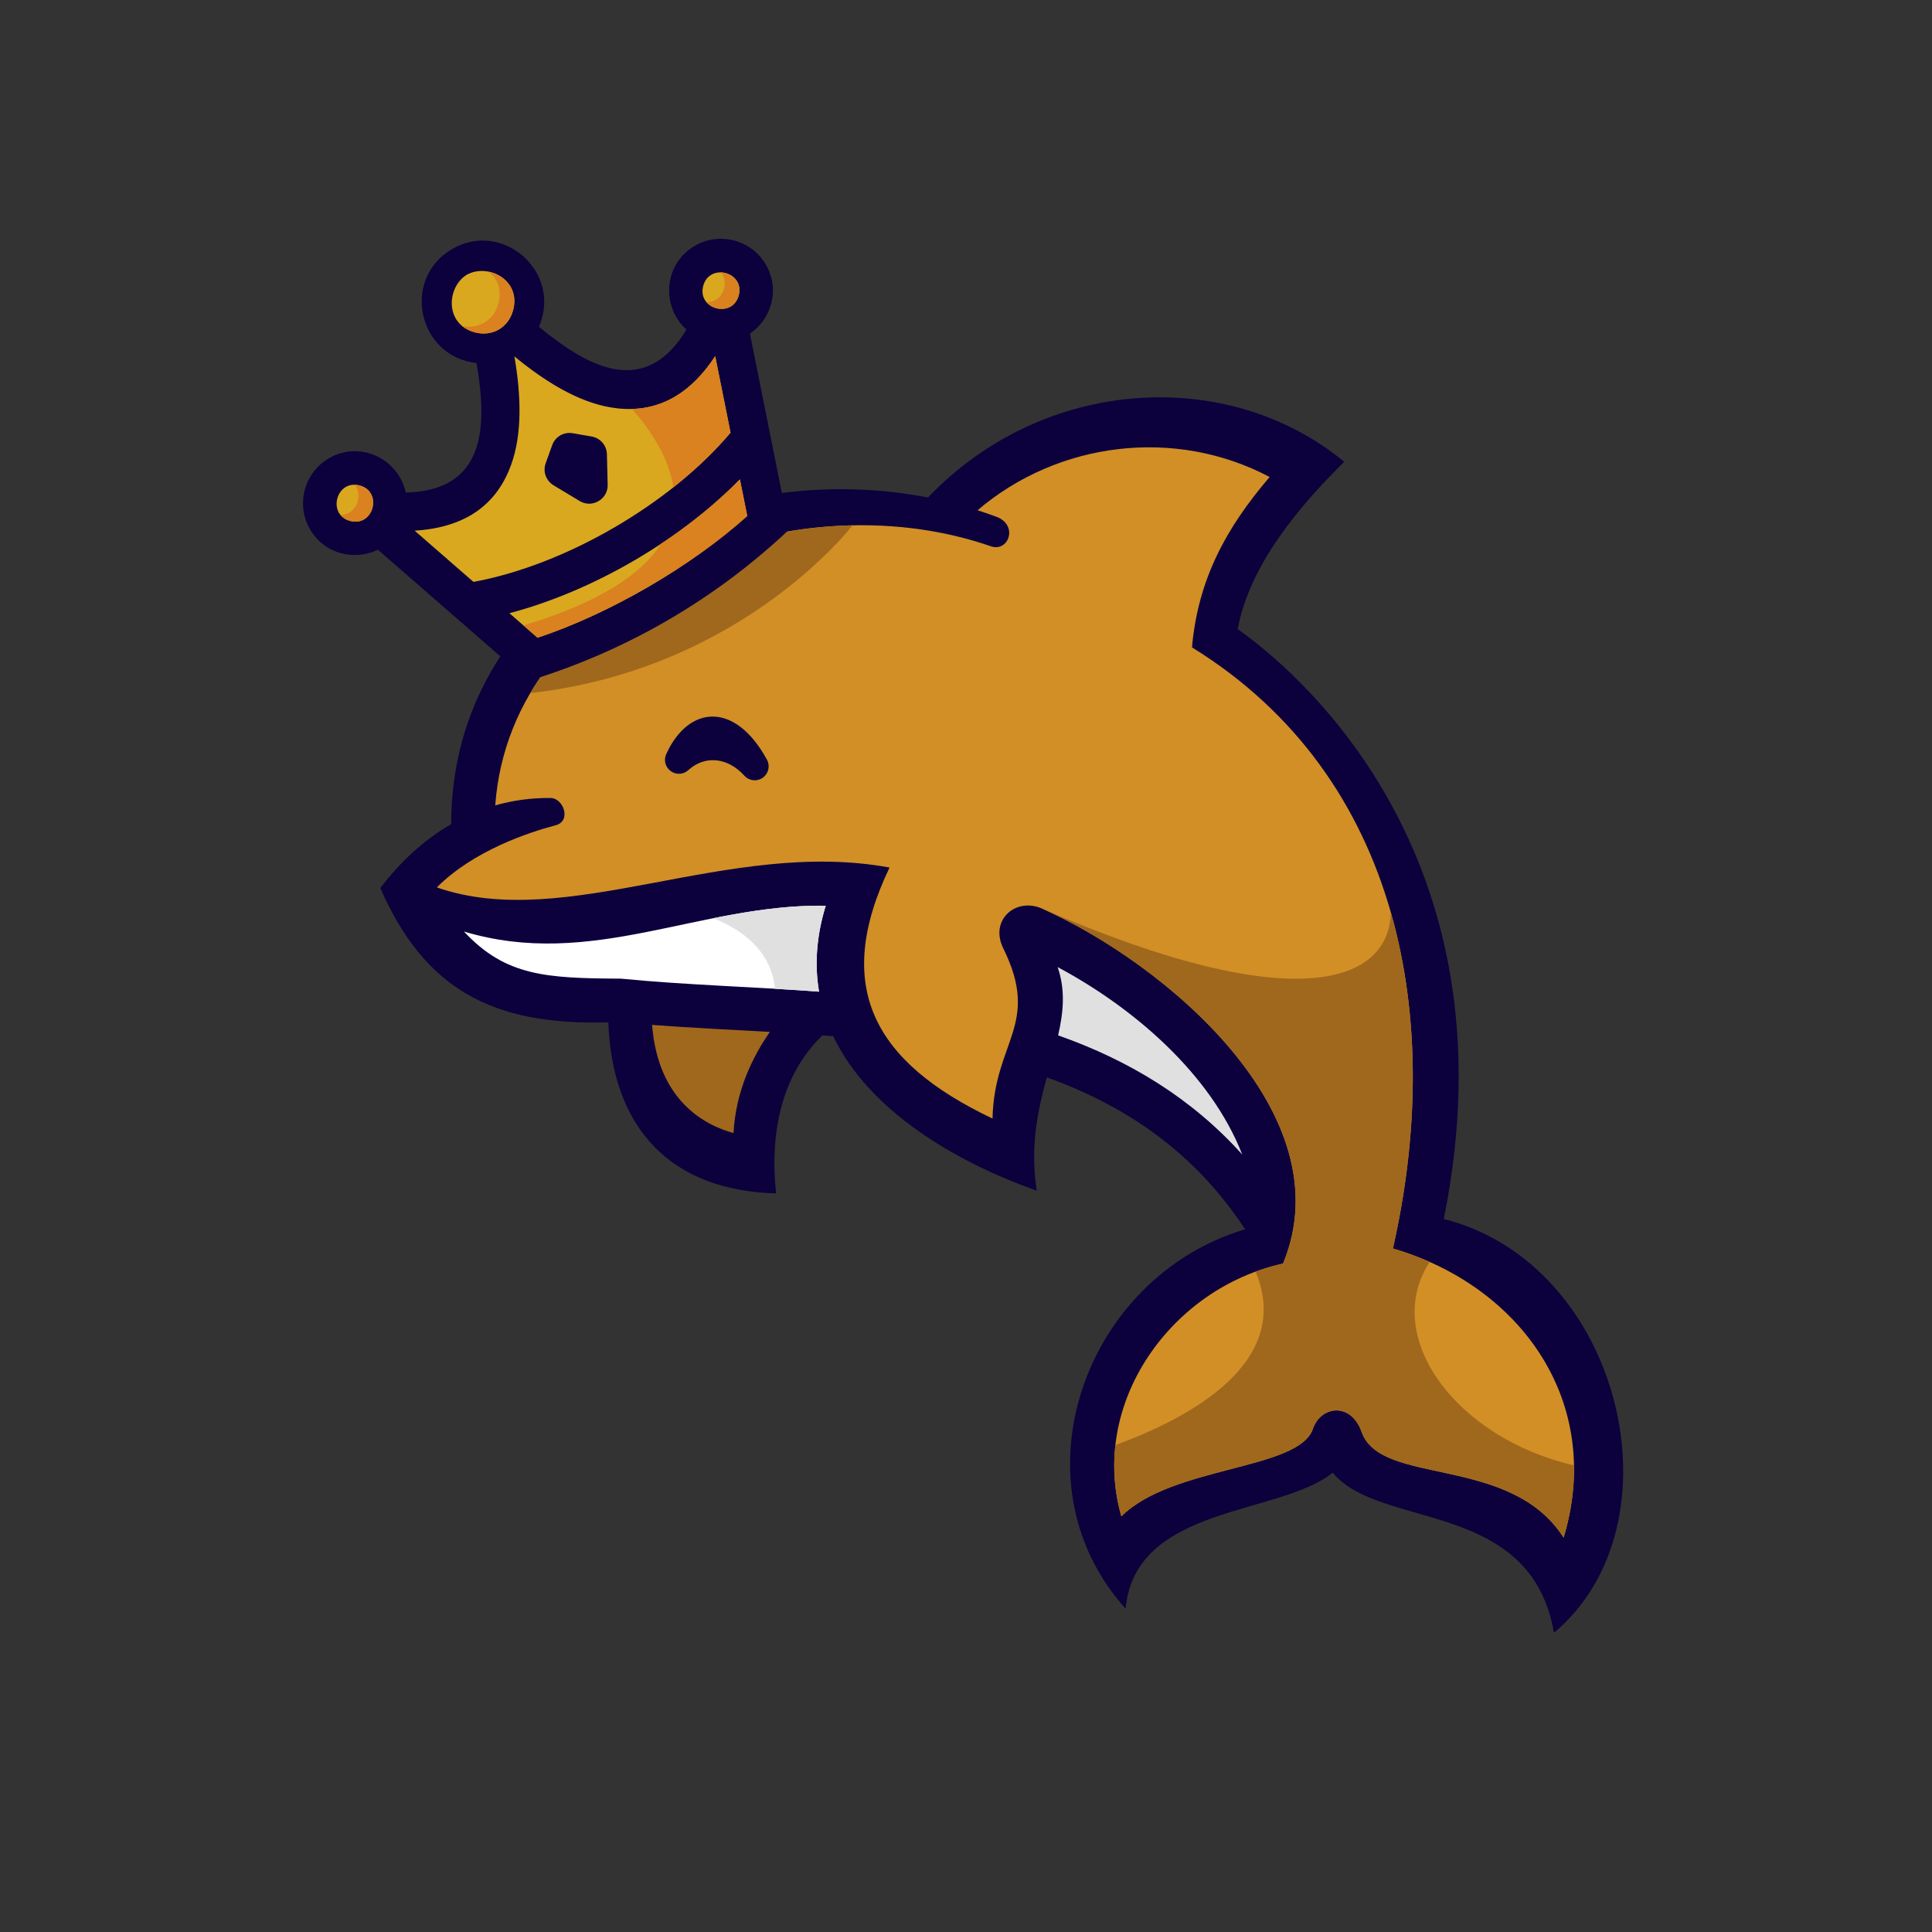 <?xml version="1.0" encoding="UTF-8"?>
<svg id="Layer_1" data-name="Layer 1" xmlns="http://www.w3.org/2000/svg" viewBox="0 0 2000 2000">
  <rect x="0" y="0" width="2000" height="2000" fill="#333333" stroke="none"/>
  <defs>
    <style>
      .cls-1 {
        fill: #d18f26;
      }

      .cls-2 {
        fill: #d9a81f;
      }

      .cls-3 {
        fill: #fff;
      }

      .cls-4 {
        fill: #e0e0e0;
      }

      .cls-5 {
        fill: #0c003d;
      }

      .cls-6 {
        fill: #a0681d;
      }

      .cls-7 {
        fill: #d9821f;
      }
    </style>
  </defs>
  <path class="cls-5" d="M629.7,1058.29c4.31,111.51,66.03,174.17,173.7,177.12-6.37-58.29,3.5-120.69,47.99-163.62,3.73.29,7.46.58,11.18.9,37.21,78.17,128.51,130.84,210.66,159.92-7.17-45.93,1.18-83.62,10.43-117.35,83.85,30.18,154.05,79.06,205.27,157.33-166.36,49.4-242,261.24-123.75,392.63,10.19-107.41,159.03-96.13,214.5-140.69,48.51,59.21,204.94,26.91,228.98,165.69,134.46-112.62,70.2-382.02-114.09-428.3,77.01-380.12-156.32-570.46-213.31-610.61,12.24-66.48,63.61-127.22,110.28-173.26-120.85-99.52-311.46-88.22-430.89,36.97-231.78-45.17-493.44,90.48-493.6,338.15-28,16.16-52.64,38.86-73.37,66.18,45.77,104.15,115.5,142.59,236.02,138.94h0Z"/>
  <path class="cls-3" d="M847.88,1026.58c-69.94-5.22-138.99-6.96-204.94-13.48-77.51-.41-119.55-2.49-162.66-48.8,132.02,39.77,243.73-28.78,374.5-26.7-9.88,32.19-11.55,61.82-6.9,88.99h0Z"/>
  <path class="cls-4" d="M1095.37,1071.79c5.54-24.12,7.67-47-.51-70.66,77.9,41.6,158.35,110.09,191.12,194.08-51.82-57.7-116.18-97.18-190.62-123.42Z"/>
  <path class="cls-4" d="M738.31,950.53c28.46,11.19,59.87,32.6,63.99,73.05,15.14.9,30.33,1.86,45.56,2.99-4.64-27.15-2.97-56.79,6.91-88.97-40.25-.64-78.68,5.42-116.46,12.93h0Z"/>
  <path class="cls-1" d="M569.88,826.09c-20.05-.19-39.14,2.48-57.22,7.65,16.39-225.55,302.59-341.27,513.07-268.24,18.46,6.41,28.68-21.92,5.88-30.48-6.5-2.43-13.08-4.68-19.65-6.79,83.11-71.02,204.28-86.29,302.36-34.45-45.54,53.26-74.1,106.29-80.39,176.37,218.18,134.74,261.17,388.33,207.99,622.28,132.89,38.82,218.88,159.7,176.73,299.32-55.14-86.42-189.28-52.89-209.07-109.32-10.98-31.3-42.35-27.27-50.5-3.26-14.53,42.82-145.8,38.03-198.25,90.59-33.64-117.29,51.79-236.47,167.37-261.7,64.3-155.19-123.45-311.47-249.45-367.45-27.15-12.06-54.7,11.65-40.14,41.17,38.92,78.88-9.45,95.98-11.14,176.16-122.9-58.36-165.87-136.21-106.62-259.86-167.32-30.87-334.3,67.52-468.65,20.56,37.99-38.07,94.83-56.9,122.96-64.32,16.74-4.4,8.15-28.11-5.27-28.24h0Z"/>
  <path class="cls-6" d="M548.97,717.48c63.32-107.49,198.65-170.9,333.57-173.66-.69.92-114.32,149.07-333.57,173.66Z"/>
  <path class="cls-6" d="M1439.83,944.66c31.22,109.34,28.64,230.99,2.09,347.77,13.17,3.85,25.87,8.52,38.06,13.92-50.34,77.33,27.09,182.34,149.42,210.6.42,24.03-2.98,49.11-10.75,74.81-55.14-86.42-189.28-52.89-209.07-109.32-10.98-31.3-42.35-27.27-50.5-3.26-14.53,42.82-145.8,38.03-198.25,90.59-7.13-24.82-8.89-49.72-6.19-73.79,77.91-28.55,184.35-86.13,145.11-179.6,9.24-3.39,18.74-6.19,28.45-8.32,64.3-155.18-123.45-311.47-249.45-367.45,266.43,115.51,359.22,74.94,361.08,4.04h0Z"/>
  <path class="cls-6" d="M797.01,1068.22c-17.22,24.59-35.4,60.58-37.66,104.72-29.9-8.18-78.17-33.52-84.32-111.97,40.59,3.1,81.31,4.93,121.99,7.26Z"/>
  <path class="cls-5" d="M712.54,797.24c16.46-15.03,39.89-14.15,58.09,5.81,4.94,5.42,13.06,6.28,19.03,2.01,5.95-4.26,7.78-12.18,4.28-18.62-32.93-60.53-81.16-56.54-104.24-5.82-2.87,6.3-.96,13.56,4.64,17.62,5.6,4.07,13.08,3.66,18.2-1h0Z"/>
  <path class="cls-5" d="M547.1,704.83l-155.9-135.79c-23.59,11.44-54.89,5.35-70.27-21.17-14.86-25.56-6.09-58.55,19.48-73.4,33.43-19.42,72.71,1.9,79.64,35.44,82.91-2.1,84.61-68.26,73.25-134.11-61.11-6.78-77.94-87.39-25.31-117.95,52.65-30.57,114.31,24.02,89.9,80.45,51.56,42.51,109.85,73.85,152.78,2.89-25.69-22.65-24.73-67.35,8.69-86.75,25.57-14.84,58.58-6.09,73.41,19.47,15.4,26.53,5.16,56.72-16.45,71.52l40.64,202.72c-76.67,72.41-168.98,126.01-269.87,156.68h0Z"/>
  <path class="cls-2" d="M372.25,502.53c-24.26-6.44-34.03,30.33-9.75,36.76,24.27,6.43,34.03-30.33,9.75-36.76Z"/>
  <path class="cls-2" d="M483.36,284.31c-21.13,12.95-23.28,51.4,8.15,59.74,18.14,4.81,34.89-4.91,39.7-23.05,8.33-31.43-26.11-48.62-47.85-36.68Z"/>
  <path class="cls-2" d="M727.96,296c6.44-24.26,43.21-14.51,36.77,9.77-6.44,24.26-43.21,14.51-36.77-9.77Z"/>
  <path class="cls-7" d="M372.25,502.53c-1.77-.47-3.47-.71-5.08-.75,9.1,11.24,1.5,31.62-14.83,31.23,2.29,2.83,5.63,5.08,10.16,6.28,24.27,6.43,34.03-30.33,9.75-36.76h0Z"/>
  <path class="cls-7" d="M478.39,337.51c3.46,2.85,7.81,5.12,13.12,6.53,18.14,4.81,34.89-4.91,39.7-23.05,5.71-21.54-8.68-36.4-25.3-39.78,8.77,7,13.89,18.39,10.08,32.75-4.64,17.44-20.28,27.08-37.6,23.55Z"/>
  <path class="cls-7" d="M746.17,281.98c11.16.24,22.35,9.49,18.56,23.79-4.6,17.35-24.71,17.31-33.44,7,7.78.16,15.56-4.05,18.21-14.05,1.84-6.91.16-12.65-3.34-16.74h0Z"/>
  <path class="cls-2" d="M765.96,496.24c-62.48,63.55-152.49,115.79-238.63,138.55l29.14,25.39c74.32-24.63,158.84-73.7,217.09-126.04l-7.6-37.91h0ZM532.52,368.96c6.85,40,8.27,79.98-3.41,112.24-13.79,38.11-43.72,64.72-99.87,68.14l60.88,53.05c95.21-17.52,203.72-80.52,266.14-154.51l-15.88-79.19c-30.82,47.07-68.76,59.88-108.69,52.96-33.81-5.85-67.81-26.9-99.16-52.69h0Z"/>
  <path class="cls-7" d="M697.02,504.53c22.31-17.65,42.44-36.76,59.23-56.65l-15.88-79.19c-24.94,38.09-54.53,53.75-86.08,54.66,19.66,22.5,38.39,50.99,42.73,81.18h0ZM765.96,496.24c-23.81,24.22-51.62,46.78-81.67,66.71-19.58,30.73-62.41,60.4-142.39,84.53h0l14.57,12.7c74.32-24.63,158.84-73.7,217.09-126.04l-7.6-37.91h0Z"/>
  <path class="cls-5" d="M629.04,501.76l-.77-31.46c-.21-9.23-6.77-16.83-15.87-18.43l-19.46-3.39c-9.25-1.62-18.14,3.54-21.33,12.39l-6.7,18.59c-3.13,8.67.23,18.13,8.13,22.92l26.94,16.23c6.15,3.71,13.32,3.77,19.54.17,6.21-3.61,9.7-9.86,9.53-17.03h0Z"/>
</svg>